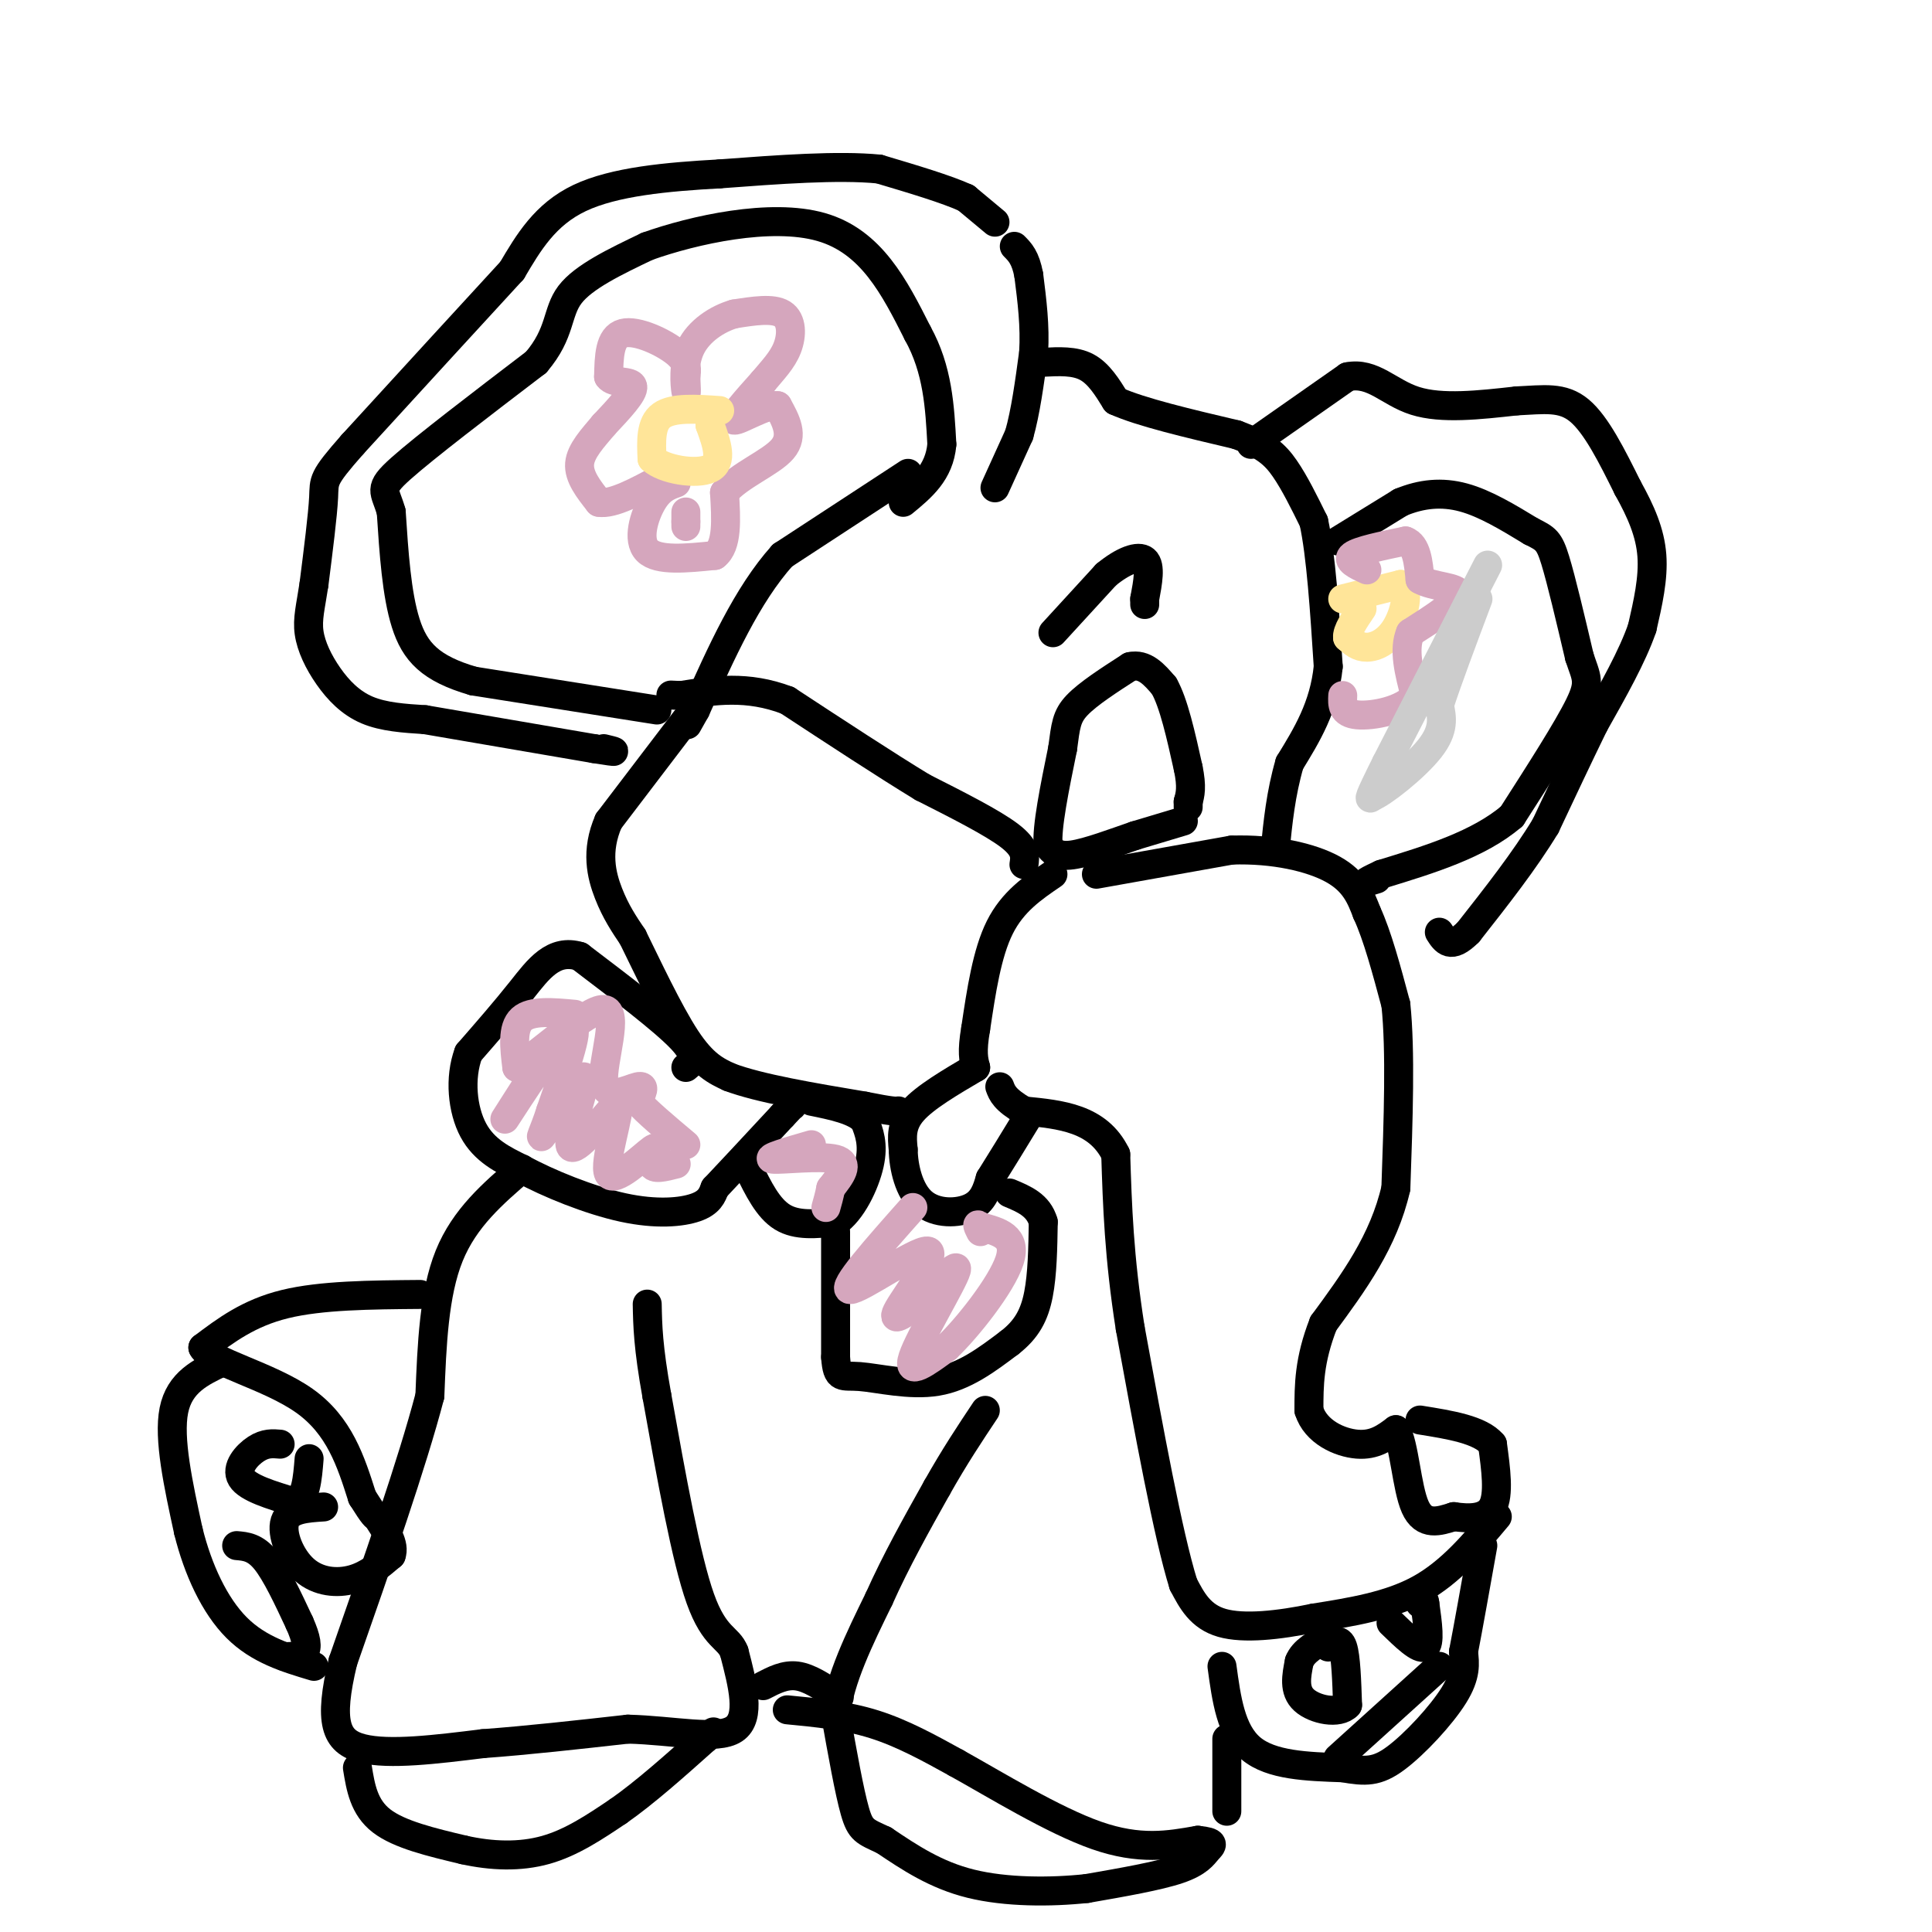 <svg viewBox='0 0 400 400' version='1.1' xmlns='http://www.w3.org/2000/svg' xmlns:xlink='http://www.w3.org/1999/xlink'><g fill='none' stroke='#000000' stroke-width='6' stroke-linecap='round' stroke-linejoin='round'><path d='M206,101c0.000,0.000 5.000,-11.000 5,-11'/><path d='M211,90c1.333,-4.667 2.167,-10.833 3,-17'/><path d='M214,73c0.333,-5.500 -0.333,-10.750 -1,-16'/><path d='M213,57c-0.667,-3.667 -1.833,-4.833 -3,-6'/><path d='M206,46c0.000,0.000 -6.000,-5.000 -6,-5'/><path d='M200,41c-4.000,-1.833 -11.000,-3.917 -18,-6'/><path d='M182,35c-8.500,-0.833 -20.750,0.083 -33,1'/><path d='M149,36c-10.956,0.600 -21.844,1.600 -29,5c-7.156,3.400 -10.578,9.200 -14,15'/><path d='M106,56c-7.833,8.500 -20.417,22.250 -33,36'/><path d='M73,92c-6.378,7.244 -5.822,7.356 -6,11c-0.178,3.644 -1.089,10.822 -2,18'/><path d='M65,121c-0.689,4.609 -1.411,7.132 -1,10c0.411,2.868 1.957,6.080 4,9c2.043,2.920 4.584,5.549 8,7c3.416,1.451 7.708,1.726 12,2'/><path d='M88,149c7.833,1.333 21.417,3.667 35,6'/><path d='M123,155c6.167,1.000 4.083,0.500 2,0'/><path d='M136,147c0.000,0.000 -38.000,-6.000 -38,-6'/><path d='M98,141c-8.889,-2.578 -12.111,-6.022 -14,-12c-1.889,-5.978 -2.444,-14.489 -3,-23'/><path d='M81,106c-1.267,-4.600 -2.933,-4.600 2,-9c4.933,-4.400 16.467,-13.200 28,-22'/><path d='M111,75c5.200,-6.089 4.200,-10.311 7,-14c2.800,-3.689 9.400,-6.844 16,-10'/><path d='M134,51c9.600,-3.422 25.600,-6.978 36,-4c10.400,2.978 15.200,12.489 20,22'/><path d='M190,69c4.167,7.500 4.583,15.250 5,23'/><path d='M195,92c-0.500,5.833 -4.250,8.917 -8,12'/><path d='M216,75c3.250,-0.167 6.500,-0.333 9,1c2.500,1.333 4.250,4.167 6,7'/><path d='M231,83c5.167,2.333 15.083,4.667 25,7'/><path d='M256,90c5.844,2.156 7.956,4.044 10,7c2.044,2.956 4.022,6.978 6,11'/><path d='M272,108c1.500,6.833 2.250,18.417 3,30'/><path d='M275,138c-0.833,8.333 -4.417,14.167 -8,20'/><path d='M267,158c-1.833,6.333 -2.417,12.167 -3,18'/><path d='M245,170c0.000,0.000 -10.000,3.000 -10,3'/><path d='M235,173c-4.222,1.444 -9.778,3.556 -13,4c-3.222,0.444 -4.111,-0.778 -5,-2'/><path d='M217,175c-0.333,-3.667 1.333,-11.833 3,-20'/><path d='M220,155c0.644,-4.756 0.756,-6.644 3,-9c2.244,-2.356 6.622,-5.178 11,-8'/><path d='M234,138c3.000,-0.667 5.000,1.667 7,4'/><path d='M241,142c2.000,3.500 3.500,10.250 5,17'/><path d='M246,159c0.833,4.000 0.417,5.500 0,7'/><path d='M246,166c0.000,1.333 0.000,1.167 0,1'/><path d='M218,131c0.000,0.000 11.000,-12.000 11,-12'/><path d='M229,119c3.489,-2.889 6.711,-4.111 8,-3c1.289,1.111 0.644,4.556 0,8'/><path d='M237,124c0.000,1.500 0.000,1.250 0,1'/><path d='M259,92c0.000,0.000 20.000,-14.000 20,-14'/><path d='M279,78c5.289,-1.067 8.511,3.267 14,5c5.489,1.733 13.244,0.867 21,0'/><path d='M314,83c5.711,-0.267 9.489,-0.933 13,2c3.511,2.933 6.756,9.467 10,16'/><path d='M337,101c2.756,4.933 4.644,9.267 5,14c0.356,4.733 -0.822,9.867 -2,15'/><path d='M340,130c-2.000,5.833 -6.000,12.917 -10,20'/><path d='M330,150c-3.333,6.833 -6.667,13.917 -10,21'/><path d='M320,171c-4.333,7.167 -10.167,14.583 -16,22'/><path d='M304,193c-3.667,3.667 -4.833,1.833 -6,0'/><path d='M277,112c0.000,0.000 13.000,-8.000 13,-8'/><path d='M290,104c4.289,-1.778 8.511,-2.222 13,-1c4.489,1.222 9.244,4.111 14,7'/><path d='M317,110c3.067,1.533 3.733,1.867 5,6c1.267,4.133 3.133,12.067 5,20'/><path d='M327,136c1.400,4.311 2.400,5.089 0,10c-2.400,4.911 -8.200,13.956 -14,23'/><path d='M313,169c-6.833,5.833 -16.917,8.917 -27,12'/><path d='M286,181c-4.667,2.167 -2.833,1.583 -1,1'/><path d='M227,181c0.000,0.000 28.000,-5.000 28,-5'/><path d='M255,176c8.711,-0.289 16.489,1.489 21,4c4.511,2.511 5.756,5.756 7,9'/><path d='M283,189c2.167,4.667 4.083,11.833 6,19'/><path d='M289,208c1.000,9.500 0.500,23.750 0,38'/><path d='M289,246c-2.500,11.000 -8.750,19.500 -15,28'/><path d='M274,274c-3.000,7.667 -3.000,12.833 -3,18'/><path d='M271,292c1.400,4.489 6.400,6.711 10,7c3.600,0.289 5.800,-1.356 8,-3'/><path d='M289,296c1.778,3.000 2.222,12.000 4,16c1.778,4.000 4.889,3.000 8,2'/><path d='M301,314c3.022,0.444 6.578,0.556 8,-2c1.422,-2.556 0.711,-7.778 0,-13'/><path d='M309,299c-2.500,-3.000 -8.750,-4.000 -15,-5'/><path d='M310,314c-4.833,5.750 -9.667,11.500 -16,15c-6.333,3.500 -14.167,4.750 -22,6'/><path d='M272,335c-7.289,1.511 -14.511,2.289 -19,1c-4.489,-1.289 -6.244,-4.644 -8,-8'/><path d='M245,328c-3.167,-10.167 -7.083,-31.583 -11,-53'/><path d='M234,275c-2.333,-14.833 -2.667,-25.417 -3,-36'/><path d='M231,239c-3.667,-7.500 -11.333,-8.250 -19,-9'/><path d='M212,230c-4.000,-2.333 -4.500,-3.667 -5,-5'/><path d='M218,181c-4.167,2.833 -8.333,5.667 -11,11c-2.667,5.333 -3.833,13.167 -5,21'/><path d='M202,213c-0.833,4.833 -0.417,6.417 0,8'/><path d='M202,221c-5.250,3.083 -10.500,6.167 -13,9c-2.500,2.833 -2.250,5.417 -2,8'/><path d='M187,238c0.048,3.595 1.167,8.583 4,11c2.833,2.417 7.381,2.262 10,1c2.619,-1.262 3.310,-3.631 4,-6'/><path d='M205,244c2.000,-3.167 5.000,-8.083 8,-13'/><path d='M212,179c0.250,-1.667 0.500,-3.333 -3,-6c-3.500,-2.667 -10.750,-6.333 -18,-10'/><path d='M191,163c-7.667,-4.667 -17.833,-11.333 -28,-18'/><path d='M163,145c-8.333,-3.167 -15.167,-2.083 -22,-1'/><path d='M141,144c-3.667,-0.167 -1.833,-0.083 0,0'/><path d='M188,98c0.000,0.000 -26.000,17.000 -26,17'/><path d='M162,115c-7.333,8.167 -12.667,20.083 -18,32'/><path d='M144,147c-3.000,5.333 -1.500,2.667 0,0'/><path d='M142,149c0.000,0.000 -16.000,21.000 -16,21'/><path d='M126,170c-2.711,6.200 -1.489,11.200 0,15c1.489,3.800 3.244,6.400 5,9'/><path d='M131,194c2.822,5.711 7.378,15.489 11,21c3.622,5.511 6.311,6.756 9,8'/><path d='M151,223c6.167,2.333 17.083,4.167 28,6'/><path d='M179,229c5.833,1.167 6.417,1.083 7,1'/><path d='M142,221c1.333,-1.083 2.667,-2.167 -1,-6c-3.667,-3.833 -12.333,-10.417 -21,-17'/><path d='M120,198c-5.444,-1.667 -8.556,2.667 -12,7c-3.444,4.333 -7.222,8.667 -11,13'/><path d='M97,218c-1.933,5.222 -1.267,11.778 1,16c2.267,4.222 6.133,6.111 10,8'/><path d='M108,242c5.452,3.000 14.083,6.500 21,8c6.917,1.500 12.119,1.000 15,0c2.881,-1.000 3.440,-2.500 4,-4'/><path d='M148,246c3.000,-3.167 8.500,-9.083 14,-15'/><path d='M162,231c2.667,-2.833 2.333,-2.417 2,-2'/><path d='M155,242c2.000,4.083 4.000,8.167 7,10c3.000,1.833 7.000,1.417 11,1'/><path d='M173,253c3.311,-2.111 6.089,-7.889 7,-12c0.911,-4.111 -0.044,-6.556 -1,-9'/><path d='M179,232c-2.000,-2.167 -6.500,-3.083 -11,-4'/><path d='M173,255c0.000,0.000 0.000,26.000 0,26'/><path d='M173,281c0.357,4.774 1.250,3.708 5,4c3.750,0.292 10.357,1.940 16,1c5.643,-0.940 10.321,-4.470 15,-8'/><path d='M209,278c3.622,-2.800 5.178,-5.800 6,-10c0.822,-4.200 0.911,-9.600 1,-15'/><path d='M216,253c-1.000,-3.500 -4.000,-4.750 -7,-6'/><path d='M108,242c-5.917,5.083 -11.833,10.167 -15,18c-3.167,7.833 -3.583,18.417 -4,29'/><path d='M89,289c-3.667,14.000 -10.833,34.500 -18,55'/><path d='M71,344c-3.022,12.600 -1.578,16.600 4,18c5.578,1.400 15.289,0.200 25,-1'/><path d='M100,361c9.167,-0.667 19.583,-1.833 30,-3'/><path d='M130,358c9.556,0.244 18.444,2.356 22,0c3.556,-2.356 1.778,-9.178 0,-16'/><path d='M152,342c-1.156,-3.067 -4.044,-2.733 -7,-11c-2.956,-8.267 -5.978,-25.133 -9,-42'/><path d='M136,289c-1.833,-10.167 -1.917,-14.583 -2,-19'/><path d='M74,366c0.667,4.083 1.333,8.167 5,11c3.667,2.833 10.333,4.417 17,6'/><path d='M96,383c5.756,1.289 11.644,1.511 17,0c5.356,-1.511 10.178,-4.756 15,-8'/><path d='M128,375c5.500,-3.833 11.750,-9.417 18,-15'/><path d='M146,360c3.000,-2.500 1.500,-1.250 0,0'/><path d='M87,268c-10.250,0.083 -20.500,0.167 -28,2c-7.500,1.833 -12.250,5.417 -17,9'/><path d='M42,279c1.489,2.956 13.711,5.844 21,11c7.289,5.156 9.644,12.578 12,20'/><path d='M75,310c2.500,4.000 2.750,4.000 3,4'/><path d='M46,282c-4.417,2.083 -8.833,4.167 -10,10c-1.167,5.833 0.917,15.417 3,25'/><path d='M39,317c1.978,7.978 5.422,15.422 10,20c4.578,4.578 10.289,6.289 16,8'/><path d='M253,345c0.917,6.750 1.833,13.500 6,17c4.167,3.500 11.583,3.750 19,4'/><path d='M278,366c4.738,0.833 7.083,0.917 11,-2c3.917,-2.917 9.405,-8.833 12,-13c2.595,-4.167 2.298,-6.583 2,-9'/><path d='M303,342c1.000,-5.167 2.500,-13.583 4,-22'/><path d='M277,364c0.000,0.000 21.000,-19.000 21,-19'/><path d='M275,341c1.167,-1.000 2.333,-2.000 3,0c0.667,2.000 0.833,7.000 1,12'/><path d='M279,353c-1.800,2.000 -6.800,1.000 -9,-1c-2.200,-2.000 -1.600,-5.000 -1,-8'/><path d='M269,344c0.833,-2.167 3.417,-3.583 6,-5'/><path d='M288,336c2.917,2.833 5.833,5.667 7,5c1.167,-0.667 0.583,-4.833 0,-9'/><path d='M295,332c-0.167,-1.500 -0.583,-0.750 -1,0'/><path d='M67,312c-3.583,0.226 -7.167,0.452 -8,3c-0.833,2.548 1.083,7.417 4,10c2.917,2.583 6.833,2.881 10,2c3.167,-0.881 5.583,-2.940 8,-5'/><path d='M81,322c0.833,-2.167 -1.083,-5.083 -3,-8'/><path d='M58,299c-1.533,-0.133 -3.067,-0.267 -5,1c-1.933,1.267 -4.267,3.933 -3,6c1.267,2.067 6.133,3.533 11,5'/><path d='M61,311c2.333,-0.667 2.667,-4.833 3,-9'/><path d='M49,320c1.917,0.167 3.833,0.333 6,3c2.167,2.667 4.583,7.833 7,13'/><path d='M62,336c1.489,3.311 1.711,5.089 1,6c-0.711,0.911 -2.356,0.956 -4,1'/><path d='M163,354c6.083,0.583 12.167,1.167 18,3c5.833,1.833 11.417,4.917 17,8'/><path d='M198,365c8.156,4.533 20.044,11.867 29,15c8.956,3.133 14.978,2.067 21,1'/><path d='M248,381c3.833,0.417 2.917,0.958 2,2c-0.917,1.042 -1.833,2.583 -6,4c-4.167,1.417 -11.583,2.708 -19,4'/><path d='M225,391c-7.489,0.800 -16.711,0.800 -24,-1c-7.289,-1.800 -12.644,-5.400 -18,-9'/><path d='M183,381c-3.956,-1.844 -4.844,-1.956 -6,-6c-1.156,-4.044 -2.578,-12.022 -4,-20'/><path d='M173,355c0.833,-7.333 4.917,-15.667 9,-24'/><path d='M182,331c3.500,-7.833 7.750,-15.417 12,-23'/><path d='M194,308c3.667,-6.500 6.833,-11.250 10,-16'/><path d='M254,360c0.000,0.000 0.000,15.000 0,15'/><path d='M158,349c2.250,-1.167 4.500,-2.333 7,-2c2.500,0.333 5.250,2.167 8,4'/><path d='M173,351c1.333,0.667 0.667,0.333 0,0'/></g>
<g fill='none' stroke='#d5a6bd' stroke-width='6' stroke-linecap='round' stroke-linejoin='round'><path d='M112,220c-4.489,7.022 -8.978,14.044 -7,11c1.978,-3.044 10.422,-16.156 13,-18c2.578,-1.844 -0.711,7.578 -4,17'/><path d='M114,230c-1.410,4.455 -2.935,7.091 -1,4c1.935,-3.091 7.329,-11.909 8,-11c0.671,0.909 -3.380,11.545 -3,14c0.380,2.455 5.190,-3.273 10,-9'/><path d='M128,228c0.533,2.356 -3.136,12.745 -2,15c1.136,2.255 7.075,-3.624 9,-5c1.925,-1.376 -0.164,1.750 0,3c0.164,1.250 2.582,0.625 5,0'/><path d='M189,250c-7.506,8.452 -15.012,16.905 -13,17c2.012,0.095 13.542,-8.167 16,-8c2.458,0.167 -4.155,8.762 -6,12c-1.845,3.238 1.077,1.119 4,-1'/><path d='M190,270c3.048,-2.833 8.667,-9.417 8,-7c-0.667,2.417 -7.619,13.833 -9,18c-1.381,4.167 2.810,1.083 7,-2'/><path d='M196,279c4.244,-4.000 11.356,-13.000 13,-18c1.644,-5.000 -2.178,-6.000 -6,-7'/><path d='M203,254c-1.000,-1.000 -0.500,0.000 0,1'/><path d='M168,237c-4.844,1.400 -9.689,2.800 -8,3c1.689,0.200 9.911,-0.800 13,0c3.089,0.800 1.044,3.400 -1,6'/><path d='M172,246c-0.333,1.667 -0.667,2.833 -1,4'/><path d='M119,210c-4.500,-0.417 -9.000,-0.833 -11,1c-2.000,1.833 -1.500,5.917 -1,10'/><path d='M107,221c4.033,-2.073 14.617,-12.257 18,-12c3.383,0.257 -0.435,10.954 0,15c0.435,4.046 5.124,1.442 7,1c1.876,-0.442 0.938,1.279 0,3'/><path d='M132,228c1.667,2.000 5.833,5.500 10,9'/><path d='M142,106c0.000,0.000 0.000,2.000 0,2'/><path d='M142,108c0.000,0.500 0.000,0.750 0,1'/><path d='M140,100c-1.689,0.600 -3.378,1.200 -5,4c-1.622,2.800 -3.178,7.800 -1,10c2.178,2.200 8.089,1.600 14,1'/><path d='M148,115c2.667,-2.000 2.333,-7.500 2,-13'/><path d='M150,102c3.022,-3.622 9.578,-6.178 12,-9c2.422,-2.822 0.711,-5.911 -1,-9'/><path d='M161,84c-2.422,-0.378 -7.978,3.178 -9,3c-1.022,-0.178 2.489,-4.089 6,-8'/><path d='M158,79c2.000,-2.405 4.000,-4.417 5,-7c1.000,-2.583 1.000,-5.738 -1,-7c-2.000,-1.262 -6.000,-0.631 -10,0'/><path d='M152,65c-3.524,1.012 -7.333,3.542 -9,7c-1.667,3.458 -1.190,7.845 -1,9c0.190,1.155 0.095,-0.923 0,-3'/><path d='M142,78c0.167,-1.250 0.583,-2.875 -2,-5c-2.583,-2.125 -8.167,-4.750 -11,-4c-2.833,0.750 -2.917,4.875 -3,9'/><path d='M126,78c0.911,1.489 4.689,0.711 5,2c0.311,1.289 -2.844,4.644 -6,8'/><path d='M125,88c-2.222,2.667 -4.778,5.333 -5,8c-0.222,2.667 1.889,5.333 4,8'/><path d='M124,104c2.833,0.500 7.917,-2.250 13,-5'/></g>
<g fill='none' stroke='#ffe599' stroke-width='6' stroke-linecap='round' stroke-linejoin='round'><path d='M149,85c-4.833,-0.333 -9.667,-0.667 -12,1c-2.333,1.667 -2.167,5.333 -2,9'/><path d='M135,95c2.356,2.244 9.244,3.356 12,2c2.756,-1.356 1.378,-5.178 0,-9'/><path d='M147,88c0.000,-1.500 0.000,-0.750 0,0'/><path d='M278,124c0.000,0.000 12.000,-3.000 12,-3'/><path d='M290,121c1.940,1.310 0.792,6.083 -1,9c-1.792,2.917 -4.226,3.976 -6,4c-1.774,0.024 -2.887,-0.988 -4,-2'/><path d='M279,132c-0.167,-1.333 1.417,-3.667 3,-6'/></g>
<g fill='none' stroke='#d5a6bd' stroke-width='6' stroke-linecap='round' stroke-linejoin='round'><path d='M283,118c-2.167,-1.000 -4.333,-2.000 -3,-3c1.333,-1.000 6.167,-2.000 11,-3'/><path d='M291,112c2.333,0.833 2.667,4.417 3,8'/><path d='M294,120c2.689,1.556 7.911,1.444 8,3c0.089,1.556 -4.956,4.778 -10,8'/><path d='M292,131c-1.500,3.500 -0.250,8.250 1,13'/><path d='M293,144c-2.378,3.089 -8.822,4.311 -12,4c-3.178,-0.311 -3.089,-2.156 -3,-4'/></g>
<g fill='none' stroke='#cccccc' stroke-width='6' stroke-linecap='round' stroke-linejoin='round'><path d='M308,117c0.000,0.000 -21.000,41.000 -21,41'/><path d='M287,158c-4.000,8.000 -3.500,7.500 -3,7'/><path d='M284,165c2.111,-0.733 8.889,-6.067 12,-10c3.111,-3.933 2.556,-6.467 2,-9'/><path d='M298,146c1.667,-5.167 4.833,-13.583 8,-22'/></g>
</svg>
